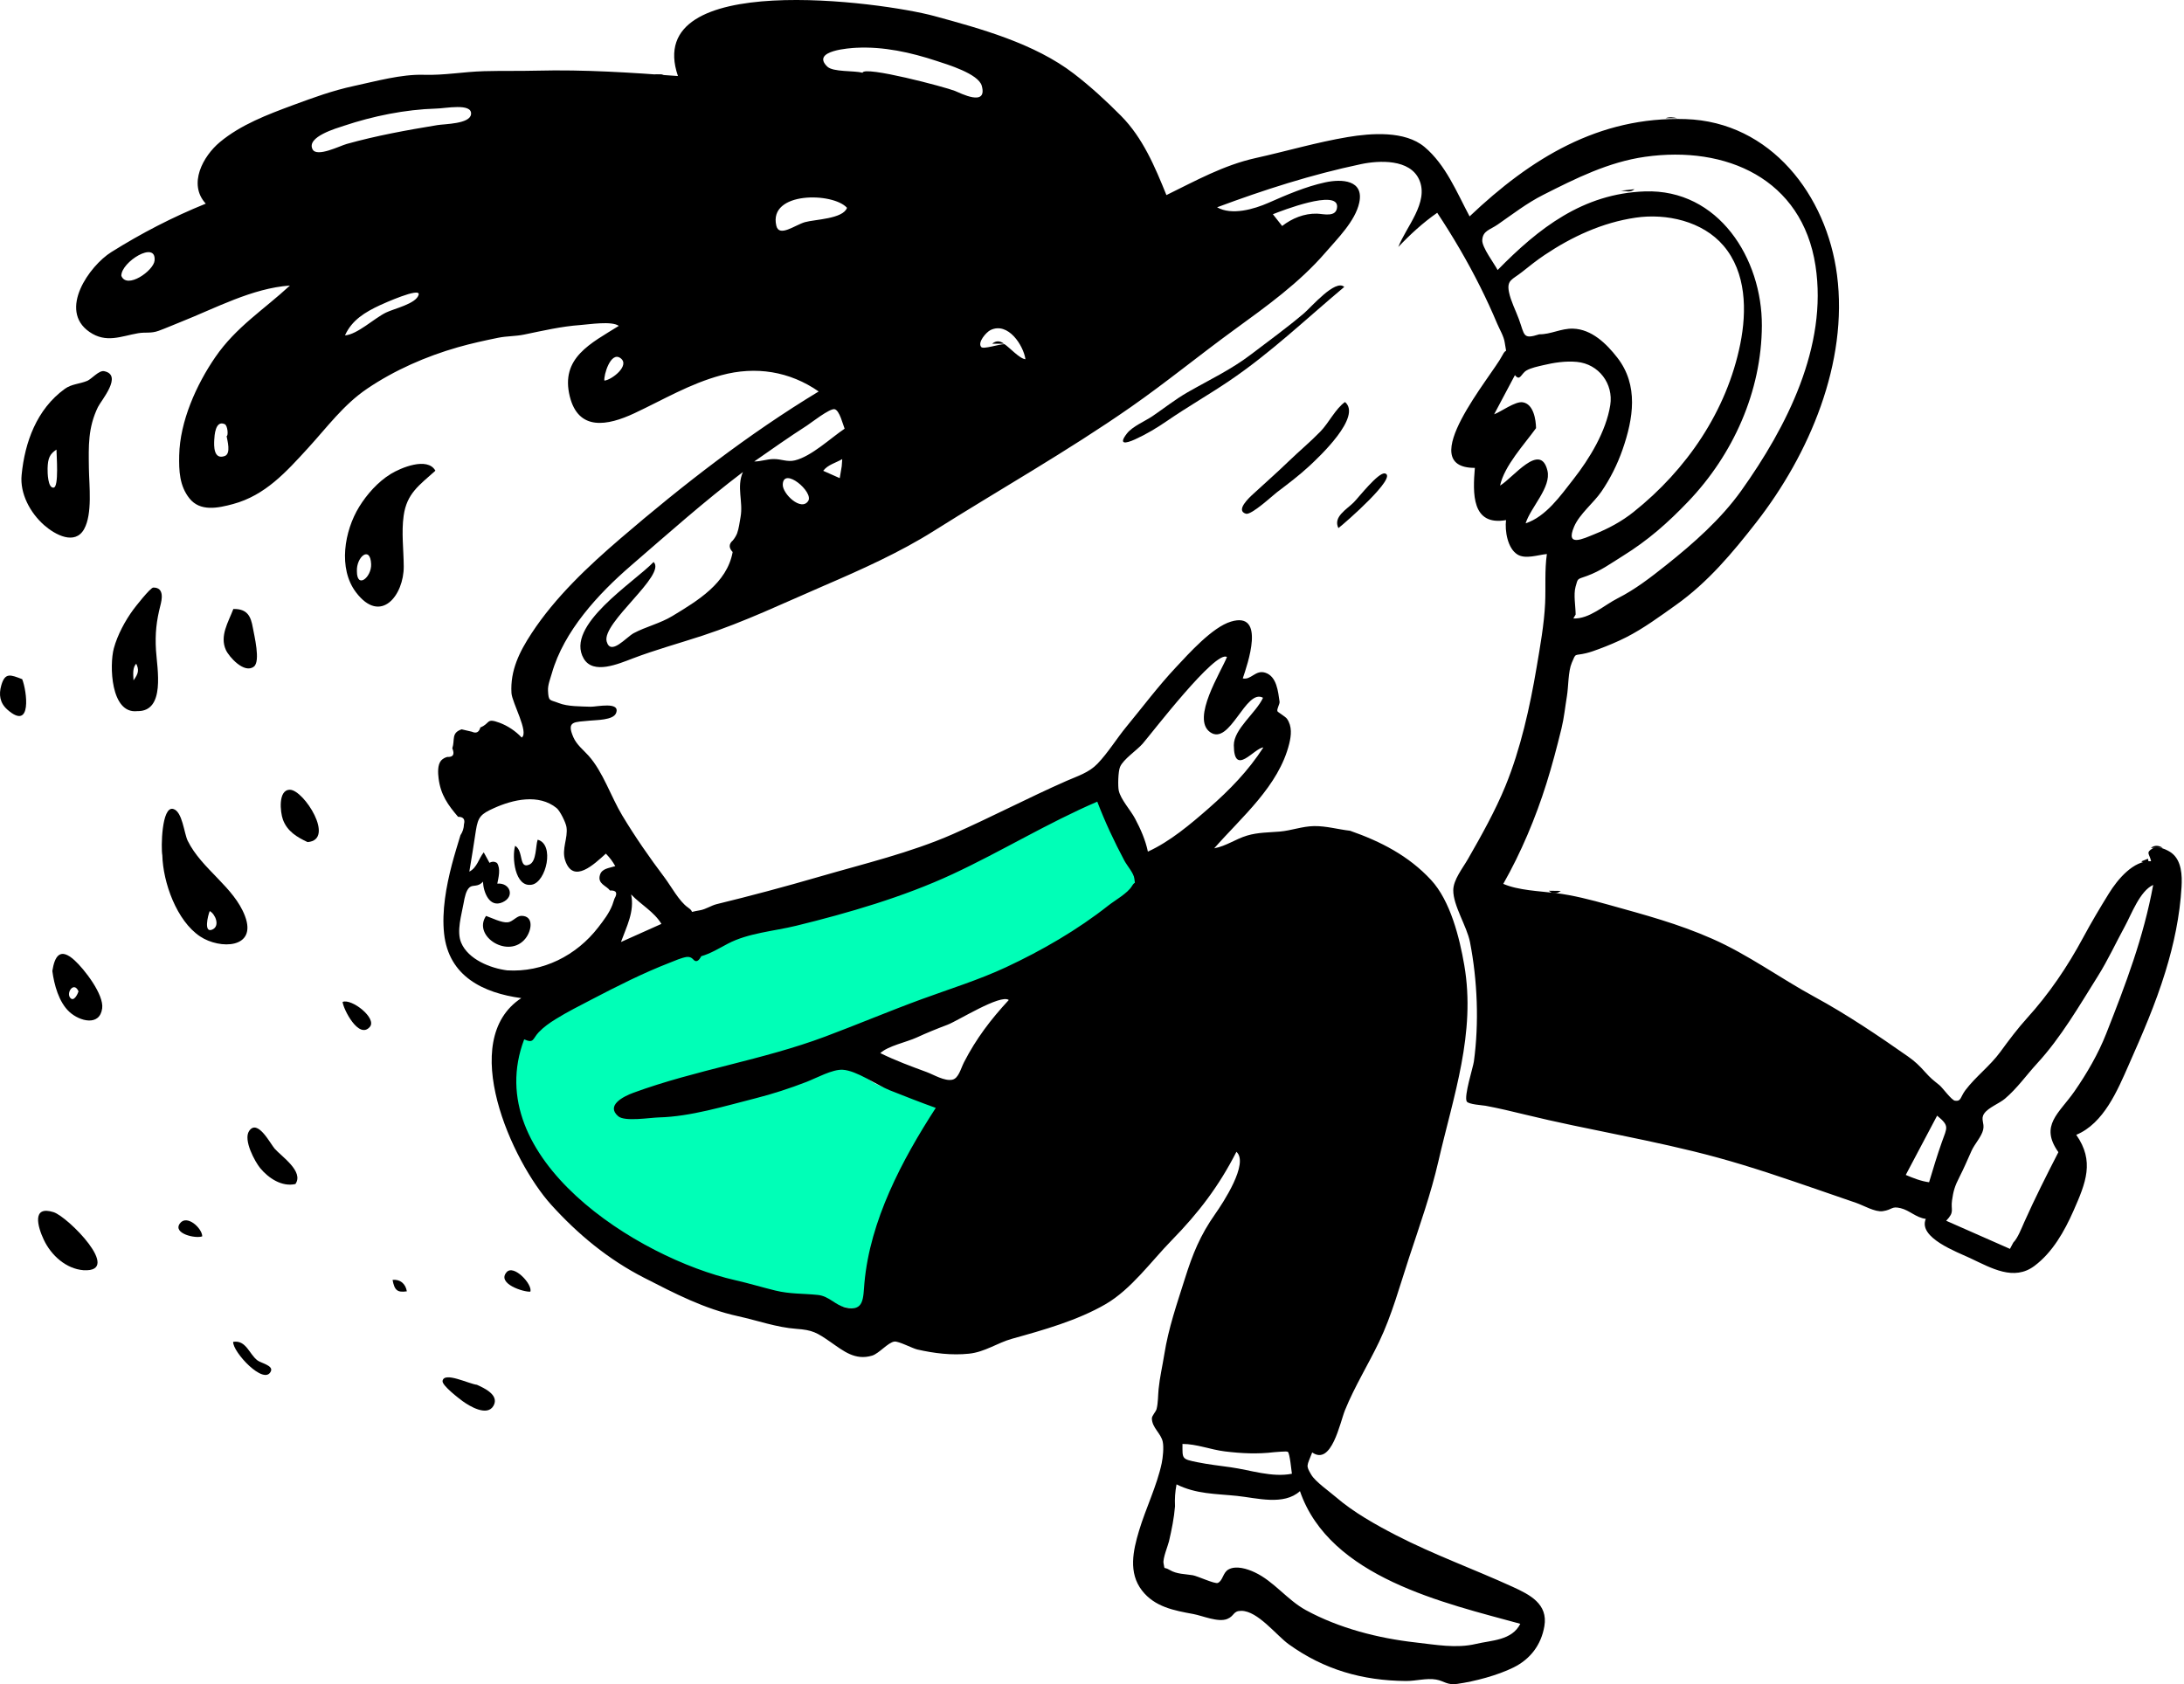 <svg width="599" height="462" viewBox="0 0 599 462" fill="none" xmlns="http://www.w3.org/2000/svg">
<path fill-rule="evenodd" clip-rule="evenodd" d="M150.87 277.4C153.917 275.323 160.147 267.891 163.411 266.173C170.669 262.354 203.004 254.846 204.055 254.402C205.656 253.726 216.059 251.366 222.119 249.875C236.351 246.372 287.351 223.75 300.793 217.949C302.509 222.465 316.676 242.399 314.245 244.442C306.244 251.168 291.902 259.542 282.633 264.362C275.137 268.26 267.197 271.486 259.181 274.12C250.08 277.111 243.834 280.318 234.764 283.377C225.84 286.387 236.504 295.801 241.087 297.746C246.227 299.928 254.189 301.036 259.441 302.927C250.194 317.299 242.428 334.742 240.875 351.958C240.501 356.102 237.342 359.9 232.205 358.66C229.554 358.019 205.095 354.762 201.106 353.852C174.481 347.78 126.682 315.983 138.991 283.377C141.811 284.679 148.249 279.186 150.87 277.4Z" fill="#00FFB7"/>
<path fill-rule="evenodd" clip-rule="evenodd" d="M165.766 104.407C167.755 104.239 172.898 100.266 170.2 98.256C167.477 96.228 165.52 103.023 165.766 104.407ZM62.152 119.645C62.671 119.554 62.444 116.708 61.626 116.345C59.042 115.198 58.824 119.509 58.761 120.663C58.682 122.119 58.5 126.22 61.641 125.095C63.425 124.457 62.318 120.737 62.152 119.645ZM214.687 132.938C214.616 135.478 219.747 140.361 221.66 137.432C223.269 134.971 214.818 127.882 214.687 132.938ZM33.28 75.659C34.766 79.451 42.118 74.282 42.391 71.501C42.953 65.804 33.203 71.868 33.28 75.659ZM94.618 92.008C98.042 91.727 102.547 87.374 105.849 85.748C108.083 84.648 114.163 83.336 114.824 80.838C115.399 78.667 105.084 83.314 104.203 83.726C100.157 85.622 96.508 87.783 94.618 92.008ZM351.653 61.992C354.382 59.881 357.699 58.52 361.198 58.609C362.945 58.654 366.589 59.747 366.726 56.726C366.949 51.813 351.521 57.804 349.11 58.768C349.958 59.843 350.806 60.917 351.653 61.992ZM181.406 253.439C179.404 250.114 175.803 248.192 173.095 245.356C174.088 250.013 171.85 254.155 170.313 258.407C174.011 256.751 177.708 255.095 181.406 253.439ZM529.084 324.314C530.188 320.621 531.293 316.949 532.583 313.313C534.026 309.241 534.744 308.889 531.289 306.042C528.422 311.462 525.554 316.882 522.686 322.302C524.728 323.17 526.858 324.015 529.084 324.314ZM232.305 57.009C228.508 52.73 210.714 52.461 212.916 61.906C213.684 65.204 218.059 61.701 220.8 60.932C223.519 60.169 231.221 60.067 232.305 57.009ZM231.652 117.598C231.192 116.506 230.273 112.564 228.909 112.253C227.581 111.95 222.338 116.085 221.353 116.716C216.437 119.866 211.645 123.254 206.855 126.593C208.689 126.593 210.355 125.94 212.178 125.926C214.344 125.908 215.898 126.797 218.01 126.29C222.549 125.2 227.816 120.171 231.652 117.598ZM236.57 19.948C236.996 17.991 259.243 23.867 261.916 24.943C263.373 25.528 270.889 29.435 269.273 23.547C268.354 20.193 259.669 17.637 256.886 16.718C249.811 14.382 242.351 12.721 234.817 13.106C233.354 13.181 222.275 13.82 226.901 18.273C228.496 19.807 234.21 19.324 236.57 19.948ZM241.44 288.889C245.585 290.928 249.817 292.488 254.149 294.083C256.073 294.791 259.071 296.646 261.194 296.18C262.933 295.797 263.491 293.15 264.404 291.377C267.744 284.892 271.732 279.66 276.677 274.314C274.381 272.639 262.725 280.026 259.841 281.117C256.954 282.208 254.23 283.308 251.404 284.612C248.743 285.84 243.493 286.938 241.44 288.889ZM314.828 233.61C320.868 230.877 326.594 226.03 331.548 221.69C337.236 216.706 342.335 211.484 346.5 205.036C343.993 205.164 338.461 213.224 338.399 204.449C338.368 199.972 344.502 195.563 346.406 191.411C341.67 188.737 337.328 204.715 331.894 200.842C326.659 197.11 334.919 184.279 336.511 180.231C333.44 178.188 315.944 201.057 313.411 203.983C311.827 205.815 308.082 208.253 307.188 210.39C306.656 211.662 306.58 215.698 306.837 216.868C307.373 219.314 310.087 222.244 311.295 224.522C312.825 227.406 314.157 230.404 314.828 233.61ZM564.55 316.06C559.327 308.687 564.722 305.472 568.97 299.352C572.367 294.456 575.492 289.06 577.645 283.594C583.031 269.921 587.891 257.209 590.55 242.746C586.89 244.417 584.601 250.776 582.77 254.127C580.308 258.632 578.142 263.36 575.405 267.725C570.284 275.893 565.256 284.605 558.742 291.685C555.79 294.893 553.292 298.502 549.886 301.393C548.331 302.713 545.354 303.798 544.208 305.449C543.126 307.008 544.336 308.005 543.925 309.867C543.504 311.778 541.571 313.814 540.742 315.654C539.652 318.071 538.638 320.493 537.422 322.856C536.096 325.432 535.734 326.78 535.376 329.299C534.986 332.052 536.184 332.338 533.779 334.875C538.137 336.797 542.494 338.718 546.851 340.639C548.321 341.288 549.792 341.936 551.263 342.585C551.573 342.004 551.883 341.423 552.193 340.841C553.39 339.678 554.492 336.81 555.177 335.274C558.04 328.863 561.273 322.427 564.55 316.06ZM143.768 285.108C131.395 317.683 174.874 345.11 201.637 351.176C205.345 352.016 208.962 353.116 212.652 354.018C216.676 355.001 220.249 354.806 224.265 355.217C227.46 355.544 228.983 358.013 231.994 358.694C237.025 359.83 236.717 356.049 237.078 351.998C238.605 334.819 247.372 318.245 256.651 303.912C252.412 302.395 248.213 300.741 244.029 299.08C240.448 297.659 234.966 293.665 231.117 293.453C228.27 293.297 223.933 295.728 221.168 296.795C216.563 298.572 211.945 300.085 207.146 301.297C198.754 303.416 189.416 306.304 180.733 306.523C178.23 306.586 171.362 307.752 169.561 306.205C166.126 303.255 170.894 300.796 173.77 299.743C190.908 293.466 209.106 290.798 226.293 284.364C235.137 281.052 243.891 277.354 252.791 274.091C260.463 271.28 268.499 268.79 275.912 265.331C285.704 260.765 295.537 255.076 304.015 248.373C305.712 247.033 309.268 245.04 310.431 243.097C311.456 241.386 311.328 243.092 311.115 241.018C310.963 239.528 309.139 237.508 308.389 236.101C305.595 230.852 303.07 225.461 300.947 219.907C287.422 225.708 274.556 233.604 261.23 239.803C247.818 246.043 232.688 250.445 218.34 253.956C212.233 255.45 205.212 255.923 199.611 258.876C197.232 260.13 194.879 261.581 192.33 262.306C191.577 263.75 190.836 264.034 190.106 263.155C189.649 262.642 189.058 262.425 188.332 262.504C186.773 262.769 185.183 263.505 183.725 264.071C176.346 266.931 169.279 270.514 162.273 274.169C158.953 275.901 155.547 277.606 152.369 279.584C150.665 280.645 149.139 281.714 147.745 283.17C146.074 284.915 146.472 286.35 143.768 285.108ZM422.181 91.702C425.308 91.752 428.158 90.059 431.418 90.153C436.546 90.301 440.605 94.277 443.58 98.11C449.469 105.696 447.967 114.846 445.009 123.335C443.594 127.392 441.651 131.286 439.223 134.838C437.073 137.981 433.231 140.955 431.73 144.456C429.256 150.228 434.248 147.774 437.304 146.54C441.147 144.989 444.749 143.06 448.011 140.463C462.547 128.886 473.606 112.793 477.31 94.312C479.117 85.295 478.978 74.754 472.696 67.394C466.954 60.665 457.041 58.466 448.567 59.714C439.407 61.064 431.106 64.943 423.647 69.938C421.481 71.389 419.497 72.973 417.463 74.596C414.794 76.725 413.195 76.781 413.863 80.118C414.359 82.599 415.71 85.169 416.581 87.55C418.21 92.009 417.616 93.163 422.181 91.702ZM432.15 168.572L431.517 169.653C435.879 169.861 439.941 166.014 443.657 164.135C448.484 161.694 452.771 158.364 457.001 155.002C464.461 149.07 472.019 142.387 477.572 134.601C490.02 117.147 501.328 95.019 497.93 72.89C494.27 49.04 473.409 39.859 451.181 43.016C441.164 44.439 432.221 48.911 423.256 53.451C418.738 55.74 414.924 58.71 410.784 61.584C408.636 63.076 406.676 63.27 406.536 65.879C406.43 67.845 409.829 72.291 410.748 74.073C422.004 62.59 434.133 53.092 451.132 52.505C471.354 51.806 483.312 70.981 483.223 89.342C483.137 107.348 475.37 124.67 462.989 137.611C457.363 143.492 451.998 148.211 445.089 152.504C441.645 154.643 439.105 156.564 435.254 157.985C432.53 158.991 432.814 158.461 432.119 160.982C431.529 163.122 432.132 166.35 432.15 168.572ZM322.268 413.217C322.004 416.462 321.345 419.656 320.611 422.821C320.347 423.958 318.863 427.546 319.123 428.824C319.553 430.936 318.981 429.578 320.831 430.68C322.762 431.831 325.009 431.761 327.123 432.11C328.427 432.326 333.207 434.576 334.011 434.221C335.416 433.599 335.372 431.41 336.914 430.542C339.015 429.358 342.111 430.372 344.094 431.298C349.392 433.769 353.033 438.886 358.16 441.687C367.266 446.659 378.07 449.412 388.229 450.548C393.732 451.164 399.364 452.244 404.799 450.955C409.081 449.938 414.646 450.032 416.974 445.437C396.288 439.748 364.714 432.787 356.535 409.047C352.089 413.078 344.658 410.908 339.285 410.351C333.373 409.739 328.091 409.881 322.685 407.186C322.289 409.305 322.169 411.063 322.268 413.217ZM139.112 266.187C148.85 266.775 158.081 262.167 164.074 254.392C165.549 252.477 167.062 250.522 167.947 248.253C168.14 247.679 168.331 247.103 168.523 246.528C169.453 244.94 169.046 244.191 167.302 244.28C166.321 242.934 163.831 242.481 164.539 240.04C165.072 238.198 167.041 238.168 168.752 237.589C167.9 236.157 167.39 235.439 166.17 234.165C163.001 237.017 157.249 242.613 155.022 236.062C153.952 232.918 155.835 229.912 155.368 226.879C155.176 225.625 153.586 222.42 152.664 221.67C147.755 217.673 140.685 219.327 135.476 221.68C131.887 223.301 131.114 224.062 130.529 227.779C129.934 231.559 129.382 235.337 128.722 239.105C130.876 237.983 131.269 235.558 132.674 233.812C133.2 234.77 133.726 235.729 134.254 236.687C134.995 236.271 135.688 236.293 136.33 236.754C137.37 238.352 136.715 240.721 136.396 242.397C139.862 242.073 141.327 245.941 137.833 247.507C134.213 249.129 132.58 244.706 132.458 241.841C131.107 243.454 129.72 242.591 128.778 243.42C127.838 244.249 127.467 245.976 127.132 247.867C126.582 250.976 125.175 255.46 126.477 258.578C128.41 263.209 134.575 265.618 139.112 266.187ZM421.288 117.441C418.066 121.922 412.572 127.788 411.424 133.202C414.972 131.119 422.476 121.098 424.409 129.081C425.519 133.663 419.827 139.123 418.429 143.559C424.026 141.718 428.013 135.951 431.505 131.5C435.957 125.825 440.504 118.344 441.641 111.127C442.56 105.288 438.509 99.845 432.49 99.273C429.415 98.98 426.205 99.468 423.234 100.181C421.88 100.506 419.859 100.909 418.65 101.635C417.132 102.546 416.925 104.68 415.495 102.905C413.595 106.486 411.696 110.066 409.796 113.646C411.687 112.96 415.544 110.048 417.61 110.349C420.627 110.789 421.247 115.172 421.288 117.441ZM119.598 29.785C111.151 30.034 102.321 31.833 94.325 34.507C92.339 35.171 83.961 37.535 85.725 40.961C86.891 43.226 93.179 40.026 95.079 39.492C103.225 37.205 111.613 35.696 119.957 34.319C121.978 33.986 128.832 34.019 129.185 31.37C129.618 28.139 121.983 29.781 119.598 29.785ZM349.497 398.355C344.918 398.914 340.522 398.705 335.939 398.144C332.082 397.672 328.154 396.093 324.317 396.093C324.317 400.201 324.038 400.227 328.372 401.106C331.397 401.72 334.465 402.065 337.523 402.493C342.905 403.245 348.881 405.358 354.33 404.272C354.198 403.559 353.78 398.745 353.216 398.269C352.898 398.002 349.959 398.359 349.497 398.355ZM275.497 94.408C276.777 95.224 279.72 98.477 281.245 98.534C280.701 94.768 276.499 88.211 271.674 90.538C270.492 91.109 268.008 93.951 269.132 95.204C269.732 95.874 273.928 94.412 275.497 94.408ZM230.857 127.909C230.904 127.253 230.951 126.597 230.999 125.941C229.229 126.982 227.037 127.474 225.779 129.151C227.289 129.821 228.799 130.491 230.31 131.161C230.492 130.077 230.675 128.993 230.857 127.909ZM370.29 227.891C378.655 230.82 386.323 234.732 392.48 241.374C397.802 247.116 400.304 257.235 401.603 264.762C404.818 283.39 398.615 300.655 394.524 318.475C392.449 327.515 389.352 336.214 386.451 345.02C383.919 352.709 381.747 360.762 378.251 368.074C375.287 374.274 371.501 380.386 368.893 386.818C367.49 390.279 365.216 402.157 359.89 398.427C358.437 402.227 358.084 401.903 359.637 404.542C360.762 406.453 364.576 409.106 366.376 410.662C371.173 414.81 377.248 418.227 382.875 421.131C393.181 426.451 404.229 430.43 414.842 435.279C419.534 437.425 424.623 439.959 423.57 446.097C422.688 451.243 419.71 455.145 415.066 457.434C410.706 459.585 404.47 461.244 399.673 461.918C396.827 462.319 396.175 461.135 393.854 460.725C391.272 460.27 388.258 461.15 385.595 461.127C373.636 461.023 363.166 458.014 353.502 451.079C350.049 448.601 344.965 441.879 340.446 441.88C338.135 441.88 338.623 443.283 336.591 444.107C334.083 445.122 329.762 443.205 327.297 442.755C322.045 441.796 316.703 440.822 313.206 436.298C309.424 431.409 310.769 425.353 312.394 419.924C314.225 413.804 317.307 407.595 318.617 401.382C318.936 399.871 319.23 397.054 318.906 395.516C318.402 393.131 315.994 391.707 315.921 389.124C315.899 388.339 317.023 387.302 317.22 386.491C317.654 384.71 317.587 382.862 317.766 381.049C318.085 377.815 318.823 374.716 319.331 371.521C320.488 364.248 322.768 357.761 324.976 350.753C327.118 343.952 329.156 338.891 333.297 333.003C335.441 329.953 342.612 319.088 339.11 315.961C334.317 325.376 328.712 332.718 321.377 340.213C315.766 345.947 310.281 353.653 303.259 357.736C295.539 362.226 286.105 364.867 277.579 367.24C273.524 368.369 270.16 370.872 265.788 371.335C261.051 371.836 256.229 371.245 251.589 370.189C250.283 369.892 246.516 367.885 245.334 368.012C243.593 368.202 241.089 371.305 239.178 371.875C234.528 373.262 231.352 370.612 227.824 368.163C223.996 365.505 222.837 364.844 218.42 364.524C213.009 364.133 207.746 362.226 202.424 361.058C193.067 359.005 185.113 354.844 176.608 350.489C166.858 345.497 158.519 338.613 151.17 330.481C140.367 318.526 125.322 285.398 142.969 273.799C132.58 272.389 123.065 267.852 121.799 256.093C121.137 249.94 122.383 243.125 123.93 237.194C124.636 234.486 125.478 231.795 126.285 229.115C126.892 228.21 127.214 227.22 127.247 226.143C127.62 224.749 127.082 224.054 125.635 224.06C122.899 220.861 120.841 218.037 120.288 213.494C120.114 212.054 119.958 209.847 120.982 208.623C121.457 208.131 122.028 207.802 122.696 207.637C124.3 207.729 124.753 206.939 124.056 205.268C124.835 202.9 123.68 201.056 126.614 200.067C127.555 200.267 128.491 200.487 129.423 200.723C130.614 201.266 131.388 200.873 131.747 199.547C134.512 198.465 133.237 196.866 136.993 198.258C139.266 199.1 141.428 200.551 143.083 202.318C145.16 200.985 140.438 192.746 140.28 190.118C139.907 183.922 142.468 178.8 145.801 173.71C152.278 163.821 161.32 155.317 170.236 147.665C187.315 133.012 205.257 119.061 224.54 107.387C216.585 101.862 207.291 100.364 197.825 102.932C189.099 105.3 182.025 109.599 173.992 113.36C166.551 116.843 158.652 118.273 156.279 108.769C153.621 98.123 162.103 94.171 169.711 89.397C167.811 87.98 161.557 88.993 159.191 89.16C153.923 89.533 148.884 90.722 143.764 91.774C141.309 92.278 139.053 92.165 136.62 92.658C133.004 93.392 129.228 94.215 125.569 95.261C116.864 97.75 108.224 101.529 100.702 106.62C94.2 111.018 89.69 117.228 84.452 122.947C78.478 129.469 72.755 135.886 63.899 138.273C59.752 139.391 54.887 140.406 51.947 136.702C49.212 133.258 49.059 129.108 49.149 124.896C49.347 115.595 53.841 105.543 59.068 97.942C64.742 89.692 72.341 84.967 79.521 78.326C69.143 79.068 59.113 84.538 49.569 88.319C47.56 89.116 45.533 90.01 43.513 90.747C41.36 91.532 39.933 91.051 37.87 91.411C33.162 92.233 29.118 94.217 24.538 91.053C15.873 85.069 24.554 72.894 30.52 69.158C38.829 63.956 47.283 59.575 56.437 55.864C51.481 50.488 55.714 42.817 60.282 39.003C66.062 34.178 73.422 31.413 80.386 28.829C85.894 26.786 91.303 24.825 97.025 23.595C103.04 22.303 110.073 20.329 116.177 20.518C121.901 20.696 126.976 19.688 132.773 19.526C137.597 19.392 142.432 19.508 147.254 19.383C160.231 19.048 173.255 19.923 185.937 20.856C175.889 -8.527 242.075 0.547 256.195 4.385C269.028 7.874 283.731 11.92 294.509 20.197C299.076 23.702 303.413 27.688 307.464 31.778C313.441 37.812 316.751 45.715 319.912 53.515C327.932 49.586 335.599 45.305 344.374 43.357C352.723 41.504 361.276 38.992 369.674 37.593C376.06 36.528 385.327 35.806 390.701 40.315C396.537 45.212 399.578 52.832 403.062 59.359C419.794 43.483 438.456 31.901 462.31 32.671C485.653 33.425 501.003 53.583 503.833 75.426C506.95 99.495 496.229 124.646 481.695 143.285C475.178 151.645 468.435 159.717 459.663 165.954C455.313 169.045 450.724 172.432 445.955 174.846C443.577 176.049 440.976 177.136 438.479 178.062C437.353 178.48 436.193 178.899 435.021 179.183C431.674 179.995 432.324 178.911 431.08 181.84C430.07 184.219 430.194 188.31 429.762 190.921C429.268 193.904 428.974 196.929 428.253 199.872C427.003 204.973 425.701 209.949 424.136 214.93C421.172 224.357 417.184 233.859 412.299 242.458C416.442 244.258 422.244 244.439 426.671 244.984C431.463 245.574 436.261 246.814 441.239 248.205C451.213 250.994 460.125 253.348 469.609 257.523C479.455 261.858 488.231 268.329 497.711 273.48C506.43 278.217 515.242 284.15 523.339 289.836C525.265 291.189 526.458 292.365 527.991 294.078C529.56 295.829 530.06 296.171 531.934 297.688C532.78 298.371 535.238 301.82 536.203 301.946C537.931 302.176 537.666 300.885 539.023 299.084C541.856 295.324 545.808 292.411 548.621 288.556C550.968 285.341 553.415 282.086 555.923 279.322C561.993 272.631 567.022 265.216 571.337 257.196C573.583 253.021 575.948 249.047 578.387 245.107C580.815 241.183 585.132 236.005 589.968 236.237C589.579 234.24 588.344 233.907 590.475 232.686C591.849 231.898 594.521 233.167 595.58 233.966C598.381 236.082 598.505 240.189 598.328 243.273C597.873 251.222 596.21 259.068 593.891 266.584C591.105 275.619 587.613 283.59 583.802 292.213C580.767 299.082 577 308.166 569.449 311.301C574.52 318.542 572.084 324.442 568.695 332.129C566.218 337.748 562.946 343.555 557.963 347.273C552.345 351.465 546.253 347.909 540.378 345.139C536.829 343.464 525.978 339.515 528.185 334.364C525.474 334.002 523.769 332.033 521.302 331.427C518.69 330.786 519.139 331.847 516.375 332.245C514.256 332.549 511.087 330.652 509.092 329.972C505.759 328.839 502.436 327.676 499.108 326.53C489.741 323.304 480.531 320.127 471.071 317.542C453.471 312.733 435.652 310.005 418.113 305.71C414.597 304.849 411.102 304.019 407.441 303.329C406.685 303.187 402.763 302.968 402.286 302.159C401.452 300.741 404.017 292.806 404.238 291.189C405.683 280.574 405.211 268.953 403.175 258.458C402.329 254.096 398.551 248.446 398.584 244.188C398.606 241.331 401.138 238.212 402.624 235.624C406.301 229.226 410.153 222.312 412.876 215.654C417.046 205.468 419.6 193.97 421.441 183.061C422.4 177.374 423.517 171.208 423.778 165.455C423.977 161.069 423.618 156.469 424.254 151.978C421.827 152.208 418.392 153.466 416.206 152.119C413.445 150.421 412.704 145.571 413.057 142.674C403.604 144.324 403.918 135.359 404.503 128.349C387.419 128.349 409.298 102.963 412.032 97.511C413.288 95.005 413.251 97.82 412.696 93.944C412.452 92.24 411.287 90.352 410.629 88.785C409.193 85.365 407.64 81.997 405.982 78.679C402.479 71.671 398.511 64.899 394.181 58.37C390.282 61.086 386.768 64.302 383.513 67.752C385.601 62.291 391.982 55.524 389.253 49.322C386.723 43.574 378.275 43.972 373.285 45.023C359.728 47.882 346.725 52.045 333.809 56.865C337.81 59.159 343.935 57.387 347.911 55.633C352.833 53.46 358.126 51.181 363.431 50.03C368.058 49.026 374.135 49.369 372.798 55.6C371.714 60.65 366.775 65.512 363.516 69.288C356.336 77.606 347.333 84.046 338.49 90.479C328.984 97.396 319.824 104.911 310.198 111.626C292.796 123.767 274.086 134.319 256.107 145.652C246.765 151.54 236.178 156.279 226.047 160.643C214.901 165.445 204.215 170.585 192.652 174.376C186.23 176.483 179.866 178.216 173.555 180.613C169.6 182.114 162.713 185.123 160.099 180.664C154.792 171.608 173.999 159.698 179.262 154.162C182.893 157.688 164.988 170.828 166.389 175.963C167.49 179.997 171.749 174.788 173.806 173.688C177.129 171.91 181.066 171.017 184.406 168.989C191.257 164.829 199.38 160.033 200.944 151.434C199.855 150.286 199.869 149.225 200.985 148.253C201.482 147.663 201.876 147.014 202.166 146.306C202.653 144.955 202.849 143.263 203.11 141.83C203.882 137.596 201.946 133.631 203.755 129.486C193.196 137.487 183.047 146.524 173.024 155.185C164.034 162.953 154.653 173.125 151.349 184.717C150.926 186.202 150.223 187.887 150.3 189.455C150.45 192.532 150.758 191.868 153.236 192.858C155.716 193.847 159.326 193.762 161.993 193.867C163.513 193.926 170.301 192.317 168.951 195.652C168.173 197.575 163.468 197.502 161.783 197.68C157.554 198.126 155.261 197.668 157.264 202.252C158.163 204.306 159.982 205.697 161.409 207.287C165.381 211.711 167.538 218.495 170.662 223.692C174.223 229.612 178.135 235.243 182.293 240.757C184.009 243.032 186.302 247.307 188.68 248.931C190.901 250.447 188.288 250.322 191.976 249.706C193.584 249.438 195.042 248.392 196.58 248.018C205.776 245.777 215.228 243.252 224.739 240.487C236.903 236.95 249.669 233.933 261.275 228.84C271.672 224.275 281.992 218.841 292.498 214.219C295.566 212.87 298.631 211.975 301.015 209.492C303.894 206.496 306.277 202.572 308.931 199.351C313.446 193.873 317.607 188.3 322.467 183.107C326.084 179.244 332.495 172.061 337.599 170.519C347.296 167.59 342.105 182.36 340.852 186.093C343.131 186.611 344.33 183.687 347.005 184.528C350.208 185.535 350.54 189.795 350.941 192.465C351.047 193.176 350.084 194.505 350.377 195.139C350.477 195.356 352.567 196.592 352.97 197.164C354.434 199.245 354.146 201.776 353.591 204.02C350.721 215.645 340.521 224.134 333.019 232.708C336.375 232.073 338.863 230.161 342.031 229.213C345.005 228.323 347.994 228.369 350.991 228.115C354.129 227.847 357.144 226.673 360.354 226.613C363.723 226.551 366.949 227.51 370.29 227.891Z" fill="black"/>
<path fill-rule="evenodd" clip-rule="evenodd" d="M15.489 123.33C13.639 124.54 13.117 125.726 13.053 128.516C13.028 129.66 13.107 133.928 14.706 133.767C16.206 133.616 15.489 124.798 15.489 123.33ZM5.932 130.282C6.794 121.341 10.065 112.251 17.76 106.68C19.663 105.303 21.816 105.351 23.901 104.482C25.155 103.96 27.135 101.533 28.558 101.82C33.796 102.88 27.744 109.84 26.858 111.671C24.112 117.343 24.297 122.328 24.379 128.447C24.442 133.098 25.408 140.938 23.064 145.147C20.564 149.63 15.143 146.719 12.117 144.066C8.298 140.717 5.414 135.384 5.932 130.282Z" fill="black"/>
<path fill-rule="evenodd" clip-rule="evenodd" d="M97.888 156.703C97.888 161.692 101.937 158.314 101.792 154.766C101.581 149.541 97.699 152.758 97.888 156.703ZM119.415 129.122C114.983 133.108 111.564 135.345 110.71 141.473C110.064 146.116 110.707 150.713 110.734 155.389C110.78 163.228 104.451 171.468 97.639 162.483C92.671 155.93 94.453 145.624 98.504 139.038C100.631 135.582 103.666 132.164 107.172 130.01C109.809 128.39 117.227 125.201 119.415 129.122Z" fill="black"/>
<path fill-rule="evenodd" clip-rule="evenodd" d="M57.522 249.924C57.008 251.139 55.802 256.103 58.263 254.98C60.436 253.988 59.028 250.699 57.522 249.924ZM44.519 234.6C44.139 232.734 44.293 221.034 47.516 221.911C50.047 222.599 50.466 228.588 51.497 230.673C55.337 238.434 64.151 243.268 67.19 251.279C70.583 260.226 60.326 260.503 54.883 256.88C48.439 252.59 44.71 242.087 44.519 234.6Z" fill="black"/>
<path fill-rule="evenodd" clip-rule="evenodd" d="M36.618 186.627C38.017 184.739 38.158 183.73 37.361 182.059C36.342 183.168 36.523 184.752 36.618 186.627ZM37.63 195.074C30.339 195.891 29.974 182.454 31.223 177.84C32.217 174.166 34.355 170.218 36.556 167.224C37 166.62 41.216 161.192 42.042 161.178C45.213 161.129 44.342 164.711 44 166.045C42.922 170.247 42.495 173.76 42.785 178.419C43.096 183.404 45.457 195.24 37.63 195.074Z" fill="black"/>
<path fill-rule="evenodd" clip-rule="evenodd" d="M368.686 78.708C358.261 87.452 348.363 96.918 337.027 104.565C331.479 108.308 325.68 111.619 320.145 115.423C317.325 117.36 314.449 119.095 311.321 120.519C308.559 121.777 306.752 121.941 309.045 118.955C310.577 116.96 314.011 115.57 316.099 114.152C319.311 111.968 322.344 109.545 325.723 107.608C331.68 104.191 337.6 101.432 343.091 97.241C347.964 93.523 352.992 89.891 357.644 85.939C359.638 84.245 366.252 76.464 368.686 78.708Z" fill="black"/>
<path fill-rule="evenodd" clip-rule="evenodd" d="M368.897 110.28C373.586 114.29 361.855 125.278 359.179 127.768C356.358 130.394 353.251 132.737 350.183 135.064C349.103 135.883 343.211 141.366 341.716 140.924C338.764 140.05 342.639 136.493 343.646 135.565C346.904 132.561 350.232 129.645 353.418 126.56C356.291 123.78 359.403 121.206 362.181 118.336C364.432 116.011 366.323 112.071 368.897 110.28Z" fill="black"/>
<path fill-rule="evenodd" clip-rule="evenodd" d="M21.533 271.951C20.309 269.114 18.117 272.264 19.228 273.68C20.279 275.021 21.377 272.496 21.533 271.951ZM14.355 266.349C15.012 262.179 16.528 259.86 20.441 263.421C23.13 265.868 28.538 272.824 28.025 276.616C27.351 281.591 21.872 280.179 19.032 277.578C16.121 274.912 14.836 270.048 14.355 266.349Z" fill="black"/>
<path fill-rule="evenodd" clip-rule="evenodd" d="M22.93 348.441C18.137 348.076 14.047 344.396 12.011 340.083C10.299 336.457 8.678 330.61 14.695 332.517C18.616 333.76 33.734 349.026 22.93 348.441Z" fill="black"/>
<path fill-rule="evenodd" clip-rule="evenodd" d="M81.022 324.797C77.318 325.64 73.653 323.2 71.375 320.449C69.958 318.736 66.659 312.729 68.321 310.256C70.638 306.808 74.136 313.74 75.342 315.112C77.235 317.261 83.423 321.37 81.022 324.797Z" fill="black"/>
<path fill-rule="evenodd" clip-rule="evenodd" d="M84.359 231C81.455 229.653 78.759 228.03 77.591 224.812C76.849 222.762 76.225 216.616 79.523 216.644C83.337 216.678 92.072 230.385 84.359 231Z" fill="black"/>
<path fill-rule="evenodd" clip-rule="evenodd" d="M64.001 167.053C67.889 166.982 68.809 169.126 69.35 172.207C69.717 174.298 71.498 181.396 69.648 182.85C67.005 184.927 62.801 180.167 61.952 178.298C60.2 174.451 62.622 170.666 64.001 167.053Z" fill="black"/>
<path fill-rule="evenodd" clip-rule="evenodd" d="M130.807 379.87C132.701 380.731 137.007 382.641 135.362 385.605C133.641 388.705 128.701 385.692 126.855 384.338C126.083 383.771 121.174 380.059 121.379 378.814C121.812 376.169 128.578 379.621 130.807 379.87Z" fill="black"/>
<path fill-rule="evenodd" clip-rule="evenodd" d="M6.086 186.306C7.38 189.545 8.836 200.674 2.024 194.664C-0.055 192.83 -0.369 190.54 0.347 188.022C1.383 184.372 2.89 185.096 6.086 186.306Z" fill="black"/>
<path fill-rule="evenodd" clip-rule="evenodd" d="M367.079 144.864C365.571 141.783 369.295 139.795 371.285 137.809C372.585 136.511 378.048 129.475 379.839 129.872C383.524 130.69 368.891 143.49 367.079 144.864Z" fill="black"/>
<path fill-rule="evenodd" clip-rule="evenodd" d="M63.952 368.09C67.506 367.519 68.335 371.468 70.626 373.189C71.607 373.927 74.979 374.576 74.3 376.143C72.519 380.258 63.778 370.857 63.952 368.09Z" fill="black"/>
<path fill-rule="evenodd" clip-rule="evenodd" d="M93.966 274.846C96.409 273.823 103.46 279.317 101.436 281.69C98.409 285.24 94.138 276.788 93.966 274.846Z" fill="black"/>
<path fill-rule="evenodd" clip-rule="evenodd" d="M145.463 354.321C143.682 354.498 136.167 352.136 138.951 348.973C140.906 346.751 146.102 352.31 145.463 354.321Z" fill="black"/>
<path fill-rule="evenodd" clip-rule="evenodd" d="M55.466 339.145C53.698 339.852 47.321 338.397 49.326 335.628C51.236 332.992 55.468 336.956 55.466 339.145Z" fill="black"/>
<path fill-rule="evenodd" clip-rule="evenodd" d="M107.67 351.092C109.737 350.877 111.23 352.124 111.585 354.234C109 354.603 108.202 353.988 107.67 351.092Z" fill="black"/>
<path fill-rule="evenodd" clip-rule="evenodd" d="M376.518 44.693C377.391 44.697 378.263 44.701 379.128 44.705C378.254 44.701 377.386 44.697 376.518 44.693Z" fill="black"/>
<path fill-rule="evenodd" clip-rule="evenodd" d="M362.814 226.43C361.508 226.431 360.203 226.433 358.898 226.435C360.204 226.432 361.509 226.431 362.814 226.43Z" fill="black"/>
<path fill-rule="evenodd" clip-rule="evenodd" d="M184.761 13.703C184.7 15.01 184.64 16.317 184.579 17.619C184.638 16.311 184.699 15.007 184.761 13.703Z" fill="black"/>
<path fill-rule="evenodd" clip-rule="evenodd" d="M589.119 235.568C589.536 237.02 588.926 237.26 587.288 236.289C587.898 236.049 588.508 235.808 589.119 235.568Z" fill="black"/>
<path fill-rule="evenodd" clip-rule="evenodd" d="M552.051 349.43C552.706 349.434 553.361 349.439 554.008 349.443C553.352 349.439 552.701 349.434 552.051 349.43Z" fill="black"/>
<path fill-rule="evenodd" clip-rule="evenodd" d="M428.067 244.393C426.973 245.227 425.885 245.345 424.805 244.349C425.892 244.365 426.98 244.379 428.067 244.393Z" fill="black"/>
<path fill-rule="evenodd" clip-rule="evenodd" d="M403.64 133.119C403.612 134.208 403.584 135.296 403.556 136.381C403.583 135.291 403.612 134.205 403.64 133.119Z" fill="black"/>
<path fill-rule="evenodd" clip-rule="evenodd" d="M460.042 32.431C458.954 32.431 457.866 32.429 456.779 32.428C457.868 32.021 458.955 32.154 460.042 32.431Z" fill="black"/>
<path fill-rule="evenodd" clip-rule="evenodd" d="M167.703 19.361C166.833 19.287 165.962 19.213 165.093 19.139C165.962 19.213 166.832 19.287 167.703 19.361Z" fill="black"/>
<path fill-rule="evenodd" clip-rule="evenodd" d="M182.059 20.395C181.19 20.719 180.32 20.911 179.449 20.4C180.32 20.398 181.19 20.396 182.059 20.395Z" fill="black"/>
<path fill-rule="evenodd" clip-rule="evenodd" d="M104.407 22.182C103.319 22.403 102.232 22.624 101.145 22.843C102.233 22.624 103.32 22.403 104.407 22.182Z" fill="black"/>
<path fill-rule="evenodd" clip-rule="evenodd" d="M404.295 287.771C404.265 288.425 404.235 289.078 404.206 289.729C404.237 289.074 404.265 288.423 404.295 287.771Z" fill="black"/>
<path fill-rule="evenodd" clip-rule="evenodd" d="M44.681 234.915C44.694 235.351 44.706 235.787 44.718 236.22C44.704 235.783 44.693 235.35 44.681 234.915Z" fill="black"/>
<path fill-rule="evenodd" clip-rule="evenodd" d="M593.161 232.574L589.898 232.591C590.983 231.781 592.072 231.884 593.161 232.574Z" fill="black"/>
<path fill-rule="evenodd" clip-rule="evenodd" d="M369.992 227.953C369.121 227.809 368.251 227.666 367.382 227.522C368.251 227.666 369.122 227.809 369.992 227.953Z" fill="black"/>
<path fill-rule="evenodd" clip-rule="evenodd" d="M131.161 379.771C130.073 379.56 128.986 379.347 127.898 379.135L131.161 379.771Z" fill="black"/>
<path fill-rule="evenodd" clip-rule="evenodd" d="M350.772 192.5C350.752 191.847 350.731 191.193 350.712 190.542C350.731 191.196 350.752 191.848 350.772 192.5Z" fill="black"/>
<path fill-rule="evenodd" clip-rule="evenodd" d="M251.229 3.233C250.577 3.035 249.923 2.838 249.271 2.64C249.924 2.838 250.577 3.035 251.229 3.233Z" fill="black"/>
<path fill-rule="evenodd" clip-rule="evenodd" d="M328.882 443.363C329.318 443.39 329.755 443.416 330.187 443.442C329.748 443.416 329.315 443.389 328.882 443.363Z" fill="black"/>
<path fill-rule="evenodd" clip-rule="evenodd" d="M29.364 92.961C30.019 92.978 30.674 92.996 31.322 93.013C30.663 92.996 30.014 92.978 29.364 92.961Z" fill="black"/>
<path fill-rule="evenodd" clip-rule="evenodd" d="M467.221 33.068C466.133 32.992 465.046 32.916 463.958 32.839C465.047 32.916 466.133 32.992 467.221 33.068Z" fill="black"/>
<path fill-rule="evenodd" clip-rule="evenodd" d="M123.33 30.013C121.804 30.016 120.28 30.018 118.763 30.021C120.292 30.018 121.811 30.016 123.33 30.013Z" fill="black"/>
<path fill-rule="evenodd" clip-rule="evenodd" d="M431.625 164.441C431.645 165.53 431.666 166.619 431.688 167.703C431.668 166.614 431.648 165.527 431.625 164.441Z" fill="black"/>
<path fill-rule="evenodd" clip-rule="evenodd" d="M351.721 398.072C350.847 398.059 349.976 398.044 349.11 398.03C349.985 398.042 350.852 398.057 351.721 398.072Z" fill="black"/>
<path fill-rule="evenodd" clip-rule="evenodd" d="M444.382 52.33C445.687 52.185 446.991 52.04 448.297 51.895C447.044 53.003 445.691 52.266 444.382 52.33Z" fill="black"/>
<path fill-rule="evenodd" clip-rule="evenodd" d="M344.543 398.413C343.888 398.389 343.234 398.364 342.585 398.341C343.242 398.366 343.892 398.389 344.543 398.413Z" fill="black"/>
<path fill-rule="evenodd" clip-rule="evenodd" d="M321.98 409.797C322.013 410.886 322.046 411.975 322.08 413.059C322.048 411.968 322.014 410.882 321.98 409.797Z" fill="black"/>
<path fill-rule="evenodd" clip-rule="evenodd" d="M421.542 92.398C422.412 92.317 423.283 92.237 424.152 92.156C423.358 92.768 422.425 92.41 421.542 92.398Z" fill="black"/>
<path fill-rule="evenodd" clip-rule="evenodd" d="M136.382 265.998C137.252 266.158 138.123 266.318 138.992 266.477C138.122 266.318 137.252 266.158 136.382 265.998Z" fill="black"/>
<path fill-rule="evenodd" clip-rule="evenodd" d="M272.11 94.295C273.196 93.37 274.284 93.47 275.373 94.285C274.285 94.287 273.198 94.291 272.11 94.295Z" fill="black"/>
<path fill-rule="evenodd" clip-rule="evenodd" d="M231.278 127.246C231.31 126.811 231.34 126.375 231.374 125.941C231.344 126.376 231.311 126.811 231.278 127.246Z" fill="black"/>
<path fill-rule="evenodd" clip-rule="evenodd" d="M421.202 114.847C421.211 115.719 421.22 116.59 421.23 117.458C421.221 116.584 421.212 115.716 421.202 114.847Z" fill="black"/>
<path fill-rule="evenodd" clip-rule="evenodd" d="M133.304 251.249C134.736 251.735 137.615 253.201 139.284 253.007C140.619 252.85 141.72 251.227 143.008 251.229C146.476 251.233 145.833 255.243 144.158 257.395C139.626 263.216 129.499 256.904 133.304 251.249Z" fill="black"/>
<path fill-rule="evenodd" clip-rule="evenodd" d="M147.46 230.347C152.189 231.568 149.834 241.972 145.858 242.687C141.176 243.53 140.36 235.071 141.285 232.013C143.695 233.444 142.203 238.551 145.239 237.14C147.17 236.241 146.876 232.087 147.46 230.347Z" fill="black"/>
</svg>

